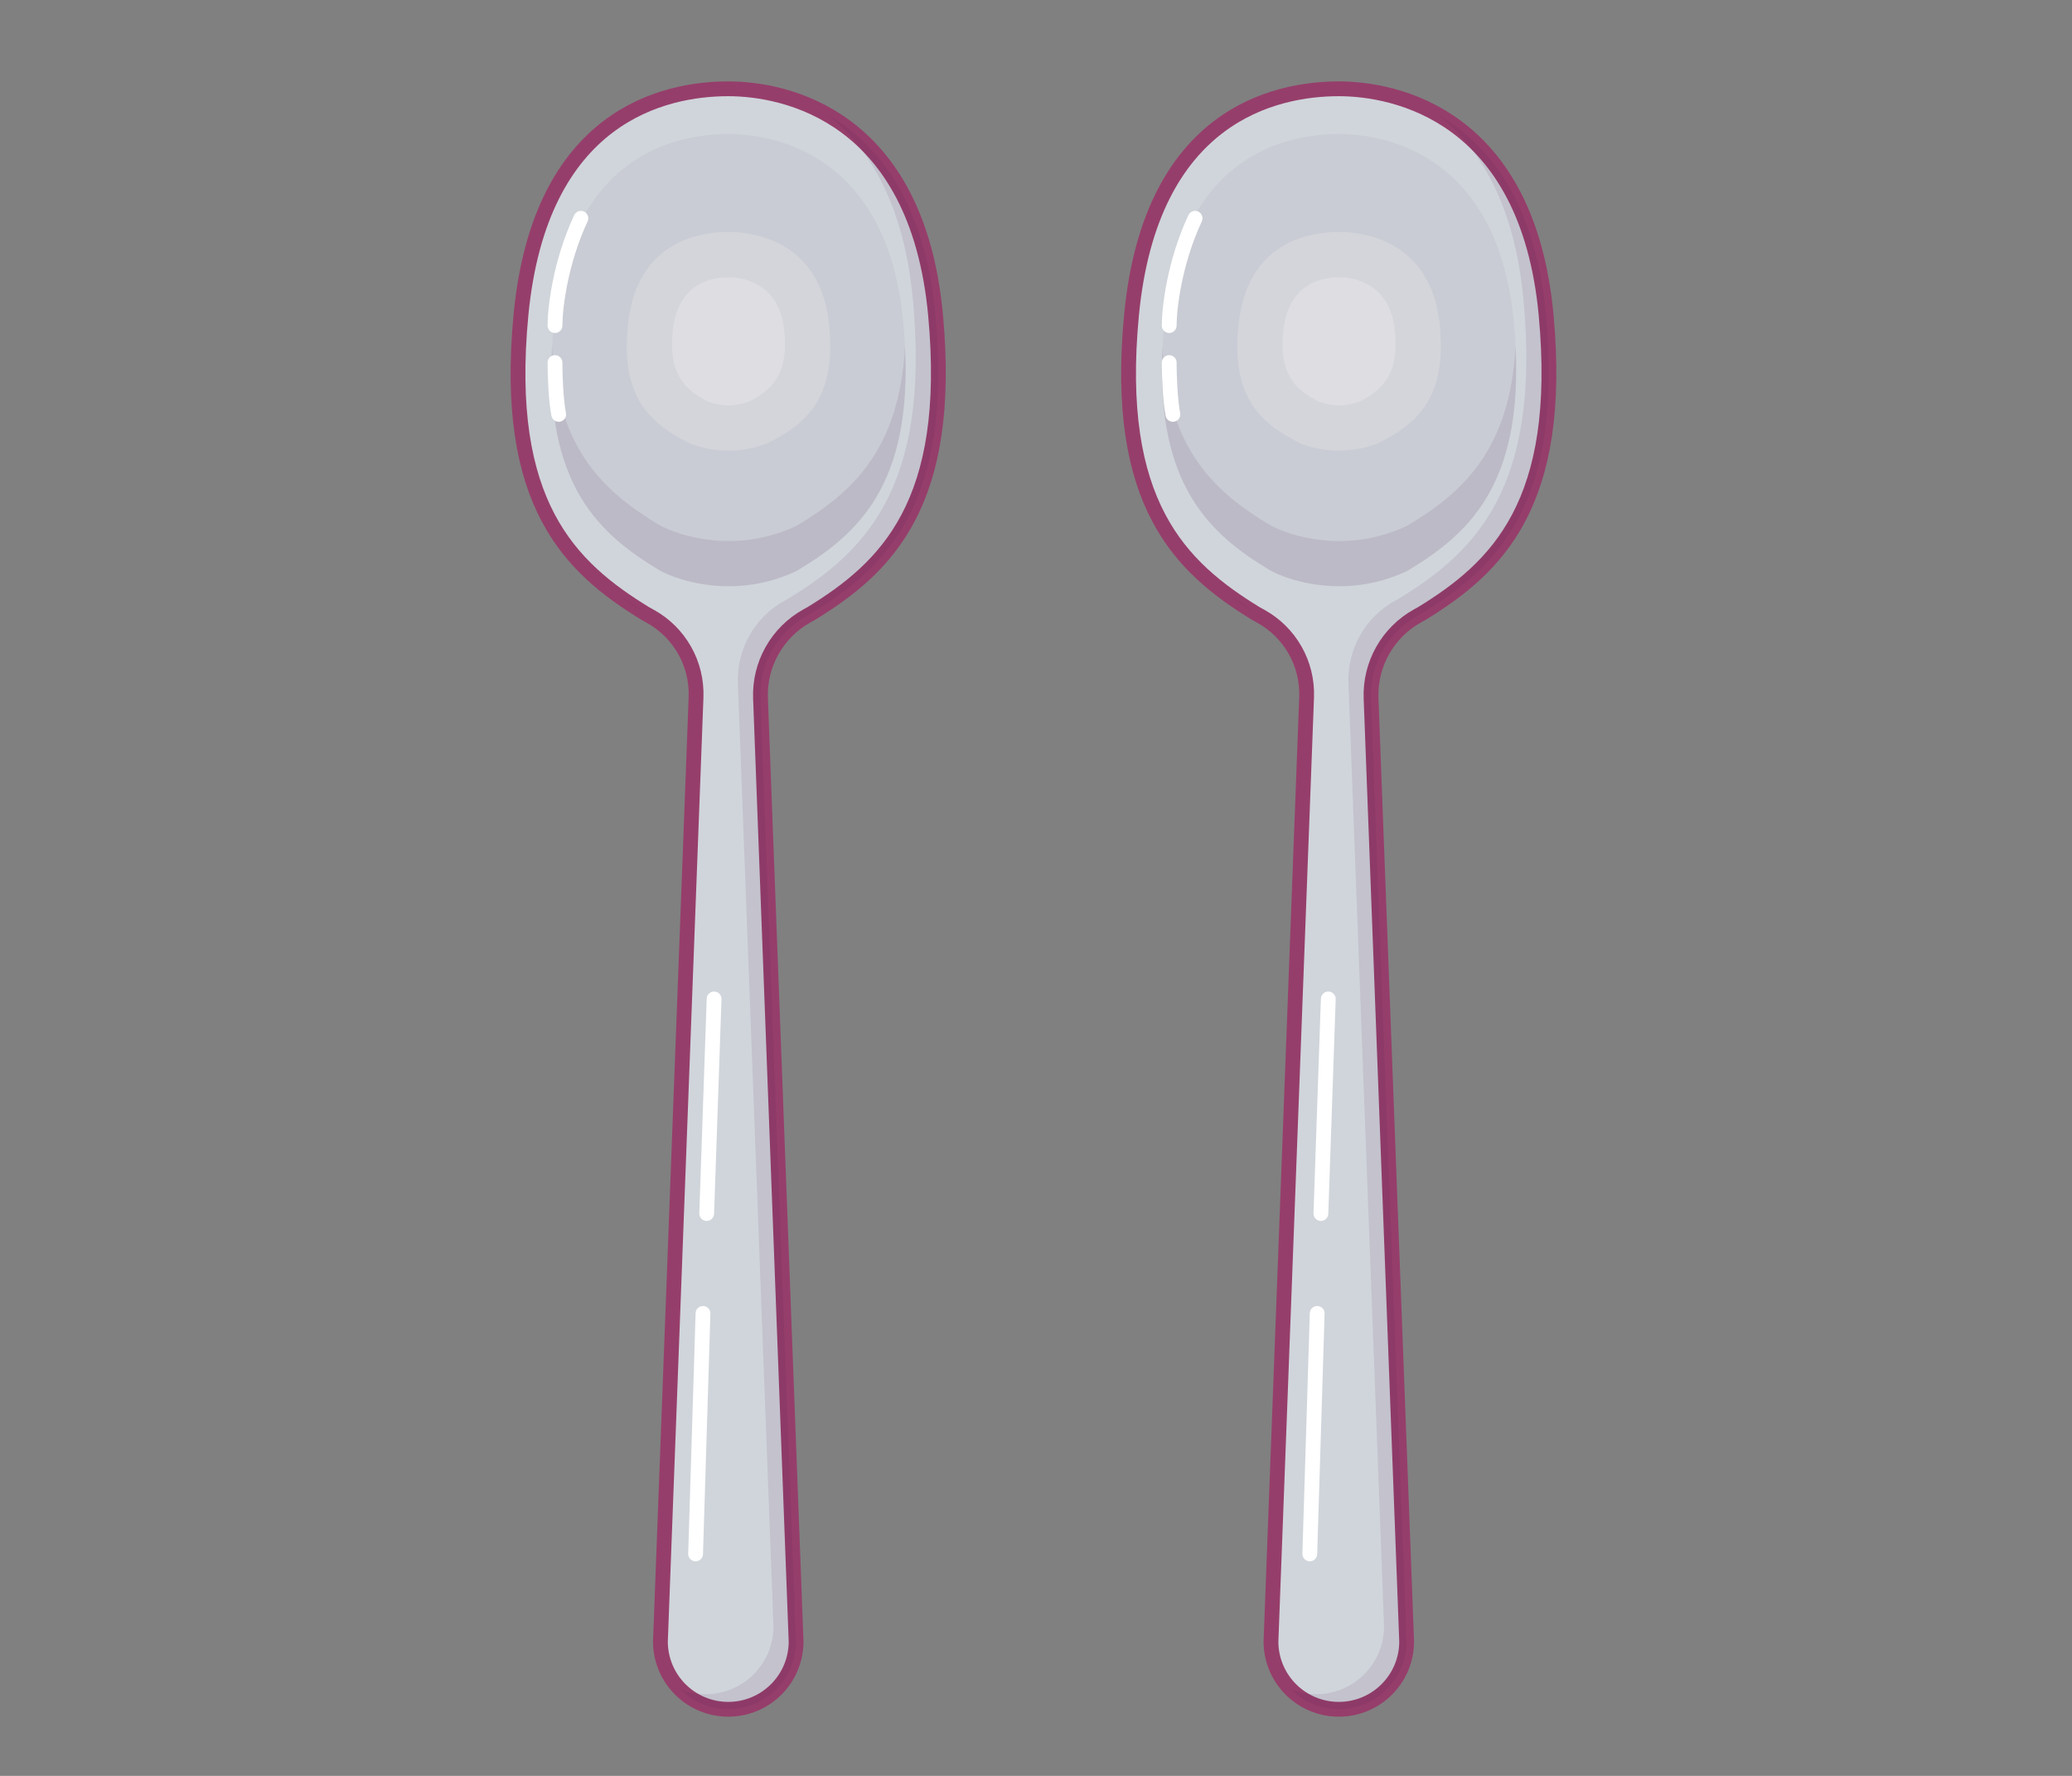 <svg width="280" height="240" viewBox="0 0 280 240" fill="none" xmlns="http://www.w3.org/2000/svg">
<rect x="0" y="0" width="280" height="240" fill="#808080" stroke="none"/>
<path d="M89.246 221.833C89.246 226.896 93.35 231 98.413 231C103.476 231 107.581 226.896 107.581 221.833L102.771 94.379C102.597 89.772 105.03 85.459 109.062 83.225L109.618 82.918C119.804 76.681 128.8 68.077 126.425 42.558C123.912 15.565 106.086 12 98.413 12C89.789 12 72.982 15.565 70.401 42.558C67.962 68.071 77.023 76.681 87.208 82.918L87.884 83.292C91.843 85.485 94.231 89.719 94.06 94.241L89.246 221.833Z" fill="#D0D5DB" stroke="#963E6B" stroke-width="2"/>
<path opacity="0.1" fill-rule="evenodd" clip-rule="evenodd" d="M91.906 228.291C93.567 229.964 95.869 231 98.412 231C103.475 231 107.58 226.895 107.58 221.832L102.77 94.378C102.596 89.772 105.029 85.459 109.062 83.225L109.617 82.917C119.803 76.681 128.799 68.077 126.424 42.558C124.979 27.032 118.467 19.257 111.735 15.453C117.285 19.779 122.144 27.369 123.368 40.521C125.744 66.04 116.747 74.644 106.562 80.88L106.006 81.188C101.974 83.422 99.541 87.734 99.715 92.341L104.524 219.795C104.524 224.858 100.42 228.963 95.357 228.963C94.136 228.963 92.971 228.724 91.906 228.291ZM83.595 80.536C83.78 80.651 83.966 80.766 84.152 80.88L84.828 81.254C85.609 81.687 86.329 82.2 86.98 82.778C85.832 82.069 84.698 81.329 83.595 80.536Z" fill="#4D154D"/>
<path opacity="0.05" fill-rule="evenodd" clip-rule="evenodd" d="M98.455 18.112C91.187 18.112 77.024 21.073 74.849 43.491C72.793 64.68 80.429 71.832 89.012 77.011C91.838 78.626 99.478 80.938 107.429 77.266L107.898 77.011C116.481 71.832 124.063 64.685 122.061 43.491C119.944 21.073 104.922 18.112 98.455 18.112ZM98.452 31.354C94.277 31.354 86.141 32.785 84.891 43.62C83.71 53.862 88.097 57.318 93.028 59.821C94.651 60.602 99.04 61.719 103.608 59.945L103.877 59.821C108.808 57.318 113.163 53.864 112.013 43.62C110.797 32.785 102.167 31.354 98.452 31.354Z" fill="#4D154D"/>
<path opacity="0.1" d="M74.592 46.936C75.387 60.918 81.871 66.591 89.011 70.899C91.837 72.514 99.477 74.826 107.429 71.155L107.897 70.899C115.054 66.581 121.515 60.894 122.304 46.836C123.232 65.459 116.012 72.114 107.897 77.011L107.429 77.266C99.477 80.938 91.837 78.626 89.011 77.011C80.911 72.123 73.654 65.479 74.592 46.936Z" fill="#4D154D"/>
<path d="M93.999 210L94.999 177.5M95.499 164L96.499 135M74.999 44C74.999 41.667 75.699 35.5 78.499 29.5M74.999 49C74.999 50.5 75.099 54 75.499 56" stroke="white" stroke-width="2" stroke-linecap="round"/>
<path opacity="0.2" d="M84.891 43.62C86.14 32.785 94.276 31.354 98.451 31.354C102.166 31.354 110.796 32.785 112.012 43.62C113.162 53.864 108.807 57.318 103.876 59.821L103.607 59.945C99.039 61.719 94.65 60.602 93.027 59.821C88.096 57.318 83.71 53.862 84.891 43.62Z" fill="#E8D7DF"/>
<path opacity="0.2" d="M90.916 44.656C91.61 38.304 96.13 37.465 98.449 37.465C100.513 37.465 105.307 38.304 105.983 44.656C106.622 50.661 104.202 52.686 101.463 54.153L101.314 54.226C98.776 55.266 96.338 54.611 95.436 54.153C92.696 52.686 90.26 50.66 90.916 44.656Z" fill="white"/>
<path d="M171.753 221.833C171.753 226.896 175.858 231 180.921 231C185.984 231 190.088 226.896 190.088 221.833L185.279 94.379C185.105 89.772 187.538 85.459 191.57 83.225L192.126 82.918C202.311 76.681 211.308 68.077 208.933 42.558C206.42 15.565 188.594 12 180.921 12C172.297 12 155.49 15.565 152.909 42.558C150.47 68.071 159.53 76.681 169.716 82.918L170.392 83.292C174.351 85.485 176.739 89.719 176.568 94.241L171.753 221.833Z" fill="#D0D5DB" stroke="#963E6B" stroke-width="2"/>
<path opacity="0.1" fill-rule="evenodd" clip-rule="evenodd" d="M174.415 228.291C176.076 229.964 178.377 231 180.921 231C185.984 231 190.088 226.895 190.088 221.832L185.279 94.378C185.105 89.772 187.538 85.459 191.57 83.225L192.126 82.917C202.311 76.681 211.308 68.077 208.933 42.558C207.487 27.032 200.976 19.257 194.244 15.453C199.793 19.779 204.653 27.369 205.877 40.521C208.253 66.04 199.256 74.644 189.071 80.88L188.515 81.188C184.482 83.422 182.05 87.734 182.223 92.341L187.033 219.795C187.033 224.858 182.929 228.963 177.866 228.963C176.645 228.963 175.48 228.724 174.415 228.291ZM166.104 80.536C166.289 80.651 166.475 80.766 166.661 80.88L167.336 81.254C168.118 81.687 168.838 82.2 169.489 82.778C168.34 82.069 167.207 81.329 166.104 80.536Z" fill="#4D154D"/>
<path opacity="0.05" fill-rule="evenodd" clip-rule="evenodd" d="M180.962 18.112C173.694 18.112 159.531 21.073 157.356 43.491C155.3 64.68 162.936 71.832 171.519 77.011C174.345 78.626 181.985 80.938 189.936 77.266L190.405 77.011C198.988 71.832 206.57 64.685 204.568 43.491C202.45 21.073 187.428 18.112 180.962 18.112ZM180.958 31.354C176.783 31.354 168.647 32.785 167.397 43.62C166.216 53.862 170.603 57.318 175.534 59.821C177.157 60.602 181.546 61.719 186.114 59.945L186.383 59.821C191.314 57.318 195.669 53.864 194.519 43.62C193.303 32.785 184.673 31.354 180.958 31.354Z" fill="#4D154D"/>
<path opacity="0.1" d="M157.099 46.936C157.895 60.918 164.379 66.591 171.519 70.899C174.345 72.514 181.985 74.826 189.936 71.155L190.405 70.899C197.562 66.581 204.022 60.894 204.811 46.836C205.739 65.459 198.52 72.114 190.405 77.011L189.936 77.266C181.985 80.938 174.345 78.626 171.519 77.011C163.419 72.123 156.162 65.479 157.099 46.936Z" fill="#4D154D"/>
<path d="M176.999 210L177.999 177.5M178.499 164L179.499 135M157.999 44C157.999 41.667 158.699 35.5 161.499 29.5M157.999 49C157.999 50.5 158.099 54 158.499 56" stroke="white" stroke-width="2" stroke-linecap="round"/>
<path opacity="0.2" d="M167.398 43.62C168.648 32.785 176.784 31.354 180.959 31.354C184.674 31.354 193.304 32.785 194.52 43.62C195.67 53.864 191.315 57.318 186.384 59.821L186.115 59.945C181.547 61.719 177.158 60.602 175.535 59.821C170.604 57.318 166.218 53.862 167.398 43.62Z" fill="#E8D7DF"/>
<path opacity="0.2" d="M173.423 44.656C174.118 38.304 178.638 37.465 180.957 37.465C183.021 37.465 187.815 38.304 188.491 44.656C189.13 50.661 186.71 52.686 183.971 54.153L183.821 54.226C181.284 55.266 178.846 54.611 177.944 54.153C175.204 52.686 172.767 50.66 173.423 44.656Z" fill="white"/>
</svg>

